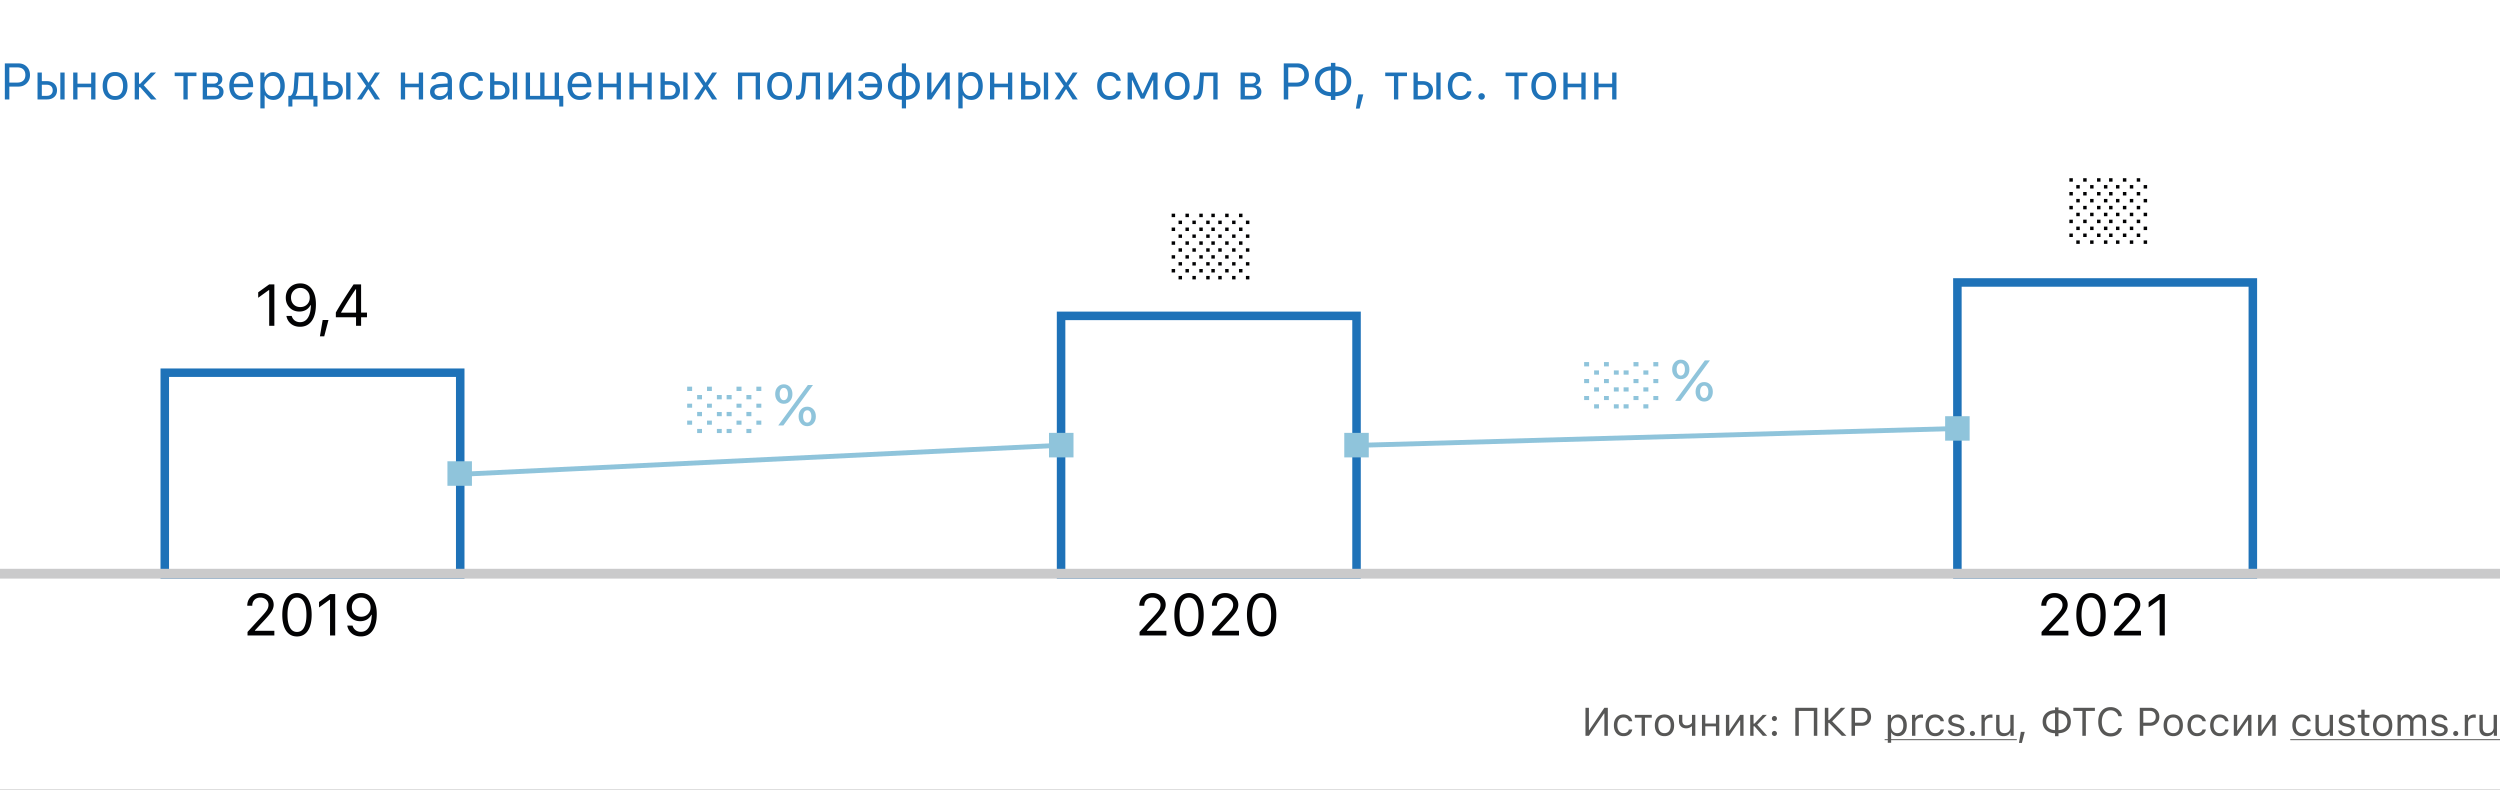 <svg xmlns="http://www.w3.org/2000/svg" fill="none" viewBox="0 0 880 278"><rect x="0" y="0" width="880" height="278" fill="#333333" stroke="none"/><g clip-path="url(#clip0_688_743)"><path fill="#fff" d="M0 0h880v278H0z"/><path fill="#1E72B8" d="M1.705 22.317h4.79c1.201 0 2.177.384 2.927 1.152.756.761 1.134 1.746 1.134 2.953 0 1.183-.384 2.156-1.152 2.918-.761.756-1.737 1.134-2.926 1.134h-3.19V35H1.704V22.317zm1.582 1.407v5.343h2.795c.902 0 1.603-.231 2.1-.694.499-.463.748-1.113.748-1.951 0-.873-.246-1.541-.739-2.004-.486-.463-1.19-.694-2.109-.694H3.287zM21.234 35v-9.475h1.512V35h-1.512zm-4.728-5.168h-1.784v3.902h1.784c.621 0 1.116-.175 1.485-.527.375-.357.563-.832.563-1.424s-.188-1.063-.563-1.415c-.369-.357-.864-.536-1.485-.536zM13.21 35v-9.475h1.512v3.041h1.784c1.084 0 1.948.29 2.593.87.644.58.966 1.363.966 2.347 0 .985-.322 1.767-.966 2.347-.645.58-1.51.87-2.593.87H13.21zM25.76 35v-9.475h1.512v3.92h4.817v-3.92H33.6V35h-1.512v-4.29h-4.816V35H25.76zM38.435 32.882c.486.615 1.177.923 2.074.923.896 0 1.588-.308 2.074-.923.486-.621.73-1.494.73-2.62 0-1.124-.244-1.994-.73-2.61-.486-.62-1.178-.931-2.074-.931-.897 0-1.588.31-2.074.931-.487.616-.73 1.486-.73 2.61 0 1.126.243 1.999.73 2.62zm5.264.975c-.78.873-1.843 1.31-3.19 1.31-1.348 0-2.414-.437-3.2-1.31-.779-.879-1.168-2.077-1.168-3.594 0-1.524.39-2.722 1.169-3.595.779-.873 1.845-1.31 3.199-1.31 1.353 0 2.42.437 3.199 1.31.78.873 1.169 2.071 1.169 3.595 0 1.517-.393 2.715-1.178 3.594zM48.929 29.49h.413l3.753-3.965h1.837L50.59 29.99 55.099 35h-1.96l-3.797-4.315h-.413V35h-1.512v-9.475h1.512v3.964zM69.152 25.525v1.266h-3.076V35h-1.511v-8.209h-3.077v-1.266h7.664zM75.226 26.791H72.87v2.672h2.11c1.189 0 1.784-.451 1.784-1.354 0-.41-.13-.732-.387-.966-.252-.235-.636-.352-1.151-.352zm-.115 3.938h-2.24v3.005h2.53c.58 0 1.02-.126 1.319-.378.304-.257.457-.627.457-1.107 0-.522-.173-.905-.519-1.151-.34-.246-.855-.37-1.547-.37zM71.358 35v-9.475h4.06c.886 0 1.58.22 2.084.66.504.433.756 1.022.756 1.766 0 .469-.15.897-.448 1.283-.293.381-.66.618-1.1.712v.14c.599.083 1.076.326 1.434.73.357.399.536.885.536 1.46 0 .831-.287 1.493-.862 1.986-.574.492-1.368.738-2.382.738h-4.078zM84.973 26.694c-.756 0-1.377.255-1.864.765-.486.51-.758 1.184-.817 2.021h5.22c-.017-.837-.257-1.511-.72-2.021-.463-.51-1.07-.765-1.82-.765zm2.496 5.854h1.512a3.286 3.286 0 0 1-1.398 1.925c-.697.462-1.561.694-2.593.694-1.312 0-2.352-.44-3.12-1.318-.767-.885-1.151-2.077-1.151-3.577 0-1.495.387-2.687 1.16-3.578.773-.89 1.81-1.336 3.111-1.336 1.278 0 2.282.425 3.015 1.275.732.85 1.099 2.012 1.099 3.49v.58h-6.812v.07c.041.937.305 1.681.791 2.232.492.55 1.14.826 1.942.826 1.225 0 2.04-.428 2.444-1.283zM96.258 25.358c1.207 0 2.17.446 2.891 1.336.727.891 1.09 2.08 1.09 3.569 0 1.482-.363 2.672-1.09 3.568-.726.89-1.69 1.336-2.891 1.336-.674 0-1.272-.138-1.793-.413a2.732 2.732 0 0 1-1.17-1.178h-.14v4.588h-1.511V25.525h1.441v1.582h.14a3.348 3.348 0 0 1 1.257-1.283c.54-.31 1.131-.466 1.776-.466zm-.36 8.447c.867 0 1.546-.314 2.038-.94.493-.628.739-1.495.739-2.602 0-1.108-.246-1.975-.739-2.602-.486-.627-1.163-.94-2.03-.94-.855 0-1.535.319-2.039.958-.504.633-.756 1.494-.756 2.584 0 1.084.25 1.945.747 2.584.504.638 1.184.958 2.04.958zM108.729 33.734v-6.943h-3.594l-.299 4.052c-.1 1.277-.36 2.194-.782 2.75v.141h4.675zm-5.809 3.77h-1.424v-3.77h.791c.328-.216.586-.586.774-1.107.187-.527.304-1.134.351-1.82l.369-5.282h6.46v8.21h1.512v3.77h-1.424V35h-7.409v2.505zM121.852 35v-9.475h1.511V35h-1.511zm-4.729-5.168h-1.784v3.902h1.784c.621 0 1.116-.175 1.485-.527.375-.357.563-.832.563-1.424s-.188-1.063-.563-1.415c-.369-.357-.864-.536-1.485-.536zM113.827 35v-9.475h1.512v3.041h1.784c1.084 0 1.948.29 2.593.87.644.58.967 1.363.967 2.347 0 .985-.323 1.767-.967 2.347-.645.58-1.509.87-2.593.87h-3.296zM129.744 31.423h-.14L127.354 35h-1.714l3.243-4.737-3.279-4.738h1.802l2.25 3.525h.141l2.224-3.525h1.713l-3.216 4.676 3.26 4.799h-1.793l-2.241-3.577zM141.091 35v-9.475h1.512v3.92h4.816v-3.92h1.512V35h-1.512v-4.29h-4.816V35h-1.512zM154.863 33.84c.78 0 1.424-.226 1.934-.677a2.162 2.162 0 0 0 .773-1.696v-.87l-2.549.167c-.714.047-1.239.196-1.573.448-.334.252-.501.618-.501 1.098 0 .475.179.85.536 1.125.358.27.818.405 1.38.405zm-.281 1.327c-.932 0-1.699-.255-2.303-.765-.597-.515-.896-1.2-.896-2.056 0-.844.299-1.506.896-1.987.598-.48 1.45-.753 2.558-.817l2.733-.167v-.861c0-.586-.181-1.034-.545-1.345-.363-.31-.896-.466-1.599-.466-.569 0-1.04.103-1.415.308-.375.205-.615.495-.721.87h-1.529c.099-.756.489-1.365 1.169-1.828.685-.463 1.535-.695 2.549-.695 1.148 0 2.036.279 2.663.835.627.557.94 1.33.94 2.32V35h-1.441v-1.398h-.141c-.305.504-.709.891-1.213 1.16-.504.27-1.072.405-1.705.405zM170.016 28.426h-1.53a2.155 2.155 0 0 0-.835-1.222c-.422-.322-.958-.483-1.608-.483-.85 0-1.526.316-2.03.949-.498.633-.747 1.485-.747 2.557 0 1.09.252 1.96.755 2.61.504.645 1.178.968 2.022.968.639 0 1.169-.144 1.591-.431.428-.287.712-.697.852-1.23h1.53a3.396 3.396 0 0 1-1.257 2.188c-.697.557-1.6.835-2.707.835-1.33 0-2.388-.445-3.173-1.336-.785-.896-1.178-2.098-1.178-3.604 0-1.476.393-2.657 1.178-3.541.785-.885 1.84-1.328 3.164-1.328 1.107 0 2.01.29 2.707.87a3.474 3.474 0 0 1 1.266 2.198zM180.527 35v-9.475h1.512V35h-1.512zm-4.728-5.168h-1.784v3.902h1.784c.621 0 1.116-.175 1.485-.527.375-.357.563-.832.563-1.424s-.188-1.063-.563-1.415c-.369-.357-.864-.536-1.485-.536zM172.503 35v-9.475h1.512v3.041h1.784c1.084 0 1.948.29 2.593.87.644.58.966 1.363.966 2.347 0 .985-.322 1.767-.966 2.347-.645.58-1.509.87-2.593.87h-3.296zM198.272 37.505h-1.423V35h-11.795v-9.475h1.511v8.21h3.586v-8.21h1.512v8.21h3.586v-8.21h1.512v8.21h1.511v3.77zM204.047 26.694c-.756 0-1.377.255-1.863.765-.487.51-.759 1.184-.818 2.021h5.221c-.018-.837-.258-1.511-.721-2.021-.463-.51-1.069-.765-1.819-.765zm2.496 5.854h1.512a3.29 3.29 0 0 1-1.398 1.925c-.697.462-1.561.694-2.593.694-1.312 0-2.352-.44-3.12-1.318-.767-.885-1.151-2.077-1.151-3.577 0-1.495.387-2.687 1.16-3.578.774-.89 1.811-1.336 3.111-1.336 1.278 0 2.283.425 3.015 1.275.733.85 1.099 2.012 1.099 3.49v.58h-6.812v.07c.041.937.305 1.681.791 2.232.492.55 1.14.826 1.943.826 1.224 0 2.039-.428 2.443-1.283zM210.718 35v-9.475h1.511v3.92h4.817v-3.92h1.512V35h-1.512v-4.29h-4.817V35h-1.511zM221.563 35v-9.475h1.512v3.92h4.817v-3.92h1.511V35h-1.511v-4.29h-4.817V35h-1.512zM240.521 35v-9.475h1.512V35h-1.512zm-4.728-5.168h-1.784v3.902h1.784c.621 0 1.116-.175 1.485-.527.375-.357.563-.832.563-1.424s-.188-1.063-.563-1.415c-.369-.357-.864-.536-1.485-.536zM232.497 35v-9.475h1.512v3.041h1.784c1.084 0 1.948.29 2.593.87.644.58.967 1.363.967 2.347 0 .985-.323 1.767-.967 2.347-.645.58-1.509.87-2.593.87h-3.296zM248.414 31.423h-.141L246.023 35h-1.713l3.243-4.737-3.279-4.738h1.802l2.25 3.525h.141l2.223-3.525h1.714l-3.216 4.676 3.26 4.799h-1.793l-2.241-3.577zM266.001 35v-8.209h-4.729V35h-1.511v-9.475h7.752V35h-1.512zM272.347 32.882c.486.615 1.177.923 2.074.923.896 0 1.588-.308 2.074-.923.486-.621.73-1.494.73-2.62 0-1.124-.244-1.994-.73-2.61-.486-.62-1.178-.931-2.074-.931-.897 0-1.588.31-2.074.931-.487.616-.73 1.486-.73 2.61 0 1.126.243 1.999.73 2.62zm5.264.975c-.779.873-1.842 1.31-3.19 1.31-1.348 0-2.414-.437-3.199-1.31-.78-.879-1.169-2.077-1.169-3.594 0-1.524.389-2.722 1.169-3.595.779-.873 1.845-1.31 3.199-1.31 1.353 0 2.42.437 3.199 1.31.779.873 1.169 2.071 1.169 3.595 0 1.517-.393 2.715-1.178 3.594zM283.518 30.843c-.041.545-.1 1.025-.176 1.441a6.486 6.486 0 0 1-.325 1.17 2.86 2.86 0 0 1-.51.896 2.05 2.05 0 0 1-.747.536 2.578 2.578 0 0 1-1.029.193c-.216 0-.401-.032-.553-.097v-1.388c.14.047.299.07.474.07.446 0 .777-.24.994-.72.222-.487.366-1.199.43-2.136l.369-5.283h6.197V35h-1.512v-8.209h-3.314l-.298 4.052zM293.159 35h-1.512v-9.475h1.512v7.067h.141l4.807-7.067h1.512V35h-1.512v-7.066h-.14L293.159 35zM306.088 35.158c-1.113 0-2.022-.278-2.725-.835a3.377 3.377 0 0 1-1.265-2.188h1.529c.141.533.425.943.852 1.23.428.287.967.43 1.618.43.791 0 1.441-.277 1.951-.834.51-.557.797-1.298.861-2.224h-4.412v-1.265h4.386c-.088-.838-.387-1.506-.897-2.004-.509-.498-1.139-.747-1.889-.747-.662 0-1.207.16-1.635.483a2.155 2.155 0 0 0-.835 1.222h-1.529a3.468 3.468 0 0 1 1.265-2.197c.709-.58 1.62-.87 2.734-.87 1.33 0 2.393.442 3.19 1.326.797.885 1.195 2.066 1.195 3.543 0 1.505-.401 2.704-1.204 3.594-.797.89-1.86 1.336-3.19 1.336zM317.443 33.805V26.72c-1.031.023-1.848.351-2.452.984-.597.627-.896 1.48-.896 2.558 0 1.072.299 1.924.896 2.557.604.627 1.421.955 2.452.985zm4.817-3.542c0-1.073-.302-1.922-.906-2.55-.597-.632-1.409-.963-2.434-.992v7.084c1.025-.024 1.837-.349 2.434-.976.604-.633.906-1.488.906-2.566zm-4.817 4.851c-1.476-.029-2.66-.48-3.55-1.353-.891-.88-1.336-2.045-1.336-3.498 0-1.46.445-2.625 1.336-3.498.89-.88 2.074-1.33 3.55-1.354v-3.094h1.477v3.094c1.471.03 2.651.483 3.542 1.362.891.873 1.336 2.037 1.336 3.49 0 1.459-.445 2.628-1.336 3.506-.891.874-2.071 1.322-3.542 1.345v3.05h-1.477v-3.05zM327.858 35h-1.511v-9.475h1.511v7.067h.141l4.808-7.067h1.511V35h-1.511v-7.066h-.141L327.858 35zM341.947 25.358c1.207 0 2.171.446 2.892 1.336.726.891 1.09 2.08 1.09 3.569 0 1.482-.364 2.672-1.09 3.568-.727.89-1.691 1.336-2.892 1.336-.674 0-1.271-.138-1.793-.413a2.736 2.736 0 0 1-1.169-1.178h-.14v4.588h-1.512V25.525h1.441v1.582h.141a3.352 3.352 0 0 1 1.257-1.283 3.494 3.494 0 0 1 1.775-.466zm-.36 8.447c.867 0 1.547-.314 2.039-.94.492-.628.738-1.495.738-2.602 0-1.108-.246-1.975-.738-2.602-.486-.627-1.163-.94-2.03-.94-.856 0-1.535.319-2.039.958-.504.633-.756 1.494-.756 2.584 0 1.084.249 1.945.747 2.584.504.638 1.183.958 2.039.958zM348.478 35v-9.475h1.511v3.92h4.817v-3.92h1.511V35h-1.511v-4.29h-4.817V35h-1.511zM367.436 35v-9.475h1.511V35h-1.511zm-4.729-5.168h-1.784v3.902h1.784c.621 0 1.116-.175 1.485-.527.375-.357.563-.832.563-1.424s-.188-1.063-.563-1.415c-.369-.357-.864-.536-1.485-.536zM359.411 35v-9.475h1.512v3.041h1.784c1.084 0 1.948.29 2.593.87.644.58.967 1.363.967 2.347 0 .985-.323 1.767-.967 2.347-.645.58-1.509.87-2.593.87h-3.296zM375.328 31.423h-.14L372.938 35h-1.714l3.243-4.737-3.279-4.738h1.802l2.25 3.525h.141l2.223-3.525h1.714l-3.216 4.676 3.26 4.799h-1.793l-2.241-3.577zM394.523 28.426h-1.529a2.155 2.155 0 0 0-.835-1.222c-.422-.322-.958-.483-1.608-.483-.85 0-1.527.316-2.03.949-.499.633-.748 1.485-.748 2.557 0 1.09.252 1.96.756 2.61.504.645 1.178.968 2.022.968.638 0 1.169-.144 1.591-.431.427-.287.712-.697.852-1.23h1.529a3.39 3.39 0 0 1-1.256 2.188c-.698.557-1.6.835-2.707.835-1.331 0-2.388-.445-3.173-1.336-.785-.896-1.178-2.098-1.178-3.604 0-1.476.393-2.657 1.178-3.541.785-.885 1.84-1.328 3.164-1.328 1.107 0 2.01.29 2.707.87a3.468 3.468 0 0 1 1.265 2.198zM398.435 35h-1.512v-9.475h1.837l3.392 7.348h.141l3.401-7.348h1.767V35h-1.521v-6.741h-.167l-2.997 6.477h-1.177l-2.997-6.477h-.167V35zM412.304 32.882c.486.615 1.177.923 2.074.923.896 0 1.588-.308 2.074-.923.486-.621.73-1.494.73-2.62 0-1.124-.244-1.994-.73-2.61-.486-.62-1.178-.931-2.074-.931-.897 0-1.588.31-2.074.931-.487.616-.73 1.486-.73 2.61 0 1.126.243 1.999.73 2.62zm5.264.975c-.779.873-1.842 1.31-3.19 1.31-1.348 0-2.414-.437-3.199-1.31-.78-.879-1.169-2.077-1.169-3.594 0-1.524.389-2.722 1.169-3.595.779-.873 1.845-1.31 3.199-1.31 1.353 0 2.42.437 3.199 1.31.779.873 1.169 2.071 1.169 3.595 0 1.517-.392 2.715-1.178 3.594zM423.475 30.843c-.041.545-.1 1.025-.176 1.441a6.486 6.486 0 0 1-.325 1.17 2.86 2.86 0 0 1-.51.896 2.05 2.05 0 0 1-.747.536 2.578 2.578 0 0 1-1.029.193c-.216 0-.401-.032-.553-.097v-1.388c.14.047.299.07.474.07.446 0 .777-.24.994-.72.222-.487.366-1.199.43-2.136l.369-5.283h6.197V35h-1.512v-8.209h-3.314l-.298 4.052zM440.552 26.791h-2.356v2.672h2.11c1.189 0 1.784-.451 1.784-1.354 0-.41-.129-.732-.387-.966-.252-.235-.636-.352-1.151-.352zm-.114 3.938h-2.242v3.005h2.532c.58 0 1.019-.126 1.318-.378.305-.257.457-.627.457-1.107 0-.522-.173-.905-.519-1.151-.339-.246-.855-.37-1.546-.37zM436.685 35v-9.475h4.06c.885 0 1.579.22 2.083.66.504.433.756 1.022.756 1.766 0 .469-.149.897-.448 1.283-.293.381-.659.618-1.099.712v.14c.598.083 1.075.326 1.433.73.357.399.536.885.536 1.46 0 .831-.287 1.493-.861 1.986-.575.492-1.369.738-2.382.738h-4.078zM451.881 22.317h4.79c1.201 0 2.177.384 2.927 1.152.756.761 1.133 1.746 1.133 2.953 0 1.183-.383 2.156-1.151 2.918-.762.756-1.737 1.134-2.927 1.134h-3.19V35h-1.582V22.317zm1.582 1.407v5.343h2.795c.902 0 1.602-.231 2.1-.694.498-.463.747-1.113.747-1.951 0-.873-.246-1.541-.738-2.004-.486-.463-1.189-.694-2.109-.694h-2.795zM468.483 32.434v-7.638c-1.224.047-2.2.41-2.926 1.09-.721.674-1.081 1.582-1.081 2.724 0 1.143.357 2.057 1.072 2.742.721.68 1.699 1.04 2.935 1.082zm4.483-1.081c.721-.68 1.081-1.591 1.081-2.734 0-1.142-.36-2.054-1.081-2.733-.715-.686-1.688-1.05-2.918-1.09v7.638c1.224-.047 2.197-.408 2.918-1.081zm-4.483 2.496c-1.699-.041-3.058-.528-4.078-1.46-1.019-.937-1.529-2.197-1.529-3.779 0-1.582.51-2.836 1.529-3.761 1.026-.932 2.385-1.421 4.078-1.468v-1.24h1.565v1.24c1.699.04 3.056.53 4.069 1.468 1.02.931 1.529 2.188 1.529 3.77 0 1.582-.512 2.839-1.538 3.77-1.019.926-2.373 1.413-4.06 1.46v1.327h-1.565v-1.327zM478.582 38.226h-1.318l.843-5.001h1.776l-1.301 5zM495.264 25.525v1.266h-3.076V35h-1.512v-8.209H487.6v-1.266h7.664zM505.582 35v-9.475h1.512V35h-1.512zm-4.728-5.168h-1.785v3.902h1.785c.621 0 1.116-.175 1.485-.527.375-.357.562-.832.562-1.424s-.187-1.063-.562-1.415c-.369-.357-.864-.536-1.485-.536zM497.558 35v-9.475h1.511v3.041h1.785c1.084 0 1.948.29 2.592.87.645.58.967 1.363.967 2.347 0 .985-.322 1.767-.967 2.347-.644.58-1.508.87-2.592.87h-3.296zM517.957 28.426h-1.529a2.155 2.155 0 0 0-.835-1.222c-.422-.322-.958-.483-1.609-.483-.849 0-1.526.316-2.03.949-.498.633-.747 1.485-.747 2.557 0 1.09.252 1.96.756 2.61.504.645 1.178.968 2.021.968.639 0 1.169-.144 1.591-.431.428-.287.712-.697.853-1.23h1.529a3.396 3.396 0 0 1-1.257 2.188c-.697.557-1.599.835-2.707.835-1.33 0-2.388-.445-3.173-1.336-.785-.896-1.177-2.098-1.177-3.604 0-1.476.392-2.657 1.177-3.541.785-.885 1.84-1.328 3.164-1.328 1.108 0 2.01.29 2.707.87a3.47 3.47 0 0 1 1.266 2.198zM521.525 35.088c-.31 0-.58-.111-.808-.334a1.119 1.119 0 0 1-.334-.809 1.1 1.1 0 0 1 .334-.808 1.12 1.12 0 0 1 .808-.334c.317 0 .586.111.809.334a1.1 1.1 0 0 1 .334.808c0 .31-.111.58-.334.809a1.102 1.102 0 0 1-.809.334zM537.645 25.525v1.266h-3.077V35h-1.511v-8.209h-3.077v-1.266h7.665zM541.327 32.882c.486.615 1.178.923 2.074.923.897 0 1.588-.308 2.075-.923.486-.621.729-1.494.729-2.62 0-1.124-.243-1.994-.729-2.61-.487-.62-1.178-.931-2.075-.931-.896 0-1.588.31-2.074.931-.486.616-.729 1.486-.729 2.61 0 1.126.243 1.999.729 2.62zm5.265.975c-.78.873-1.843 1.31-3.191 1.31-1.347 0-2.414-.437-3.199-1.31-.779-.879-1.169-2.077-1.169-3.594 0-1.524.39-2.722 1.169-3.595.779-.873 1.846-1.31 3.199-1.31 1.354 0 2.42.437 3.2 1.31.779.873 1.169 2.071 1.169 3.595 0 1.517-.393 2.715-1.178 3.594zM550.31 35v-9.475h1.511v3.92h4.817v-3.92h1.511V35h-1.511v-4.29h-4.817V35h-1.511zM561.155 35v-9.475h1.512v3.92h4.816v-3.92h1.512V35h-1.512v-4.29h-4.816V35h-1.512z"/><path fill="#020203" d="M87.037 213.206c0-1.294.438-2.359 1.314-3.195.883-.836 2.002-1.254 3.356-1.254 1.308 0 2.403.395 3.286 1.183.89.782 1.335 1.753 1.335 2.912 0 .761-.216 1.51-.648 2.244-.43.735-1.243 1.742-2.436 3.023l-3.508 3.771v.162h6.834v1.637h-9.442v-1.253l5.044-5.51c.937-1.018 1.56-1.793 1.87-2.325.31-.533.466-1.092.466-1.678 0-.728-.277-1.338-.83-1.83-.545-.499-1.22-.748-2.021-.748-.856 0-1.547.262-2.073.788-.525.526-.788 1.217-.788 2.073v.01h-1.76v-.01zM104.547 224.033c-1.645 0-2.919-.667-3.822-2.002-.903-1.334-1.354-3.214-1.354-5.641 0-2.406.454-4.28 1.364-5.621.91-1.341 2.181-2.012 3.812-2.012 1.624 0 2.888.674 3.791 2.022.91 1.348 1.365 3.229 1.365 5.642 0 2.419-.452 4.293-1.355 5.621-.896 1.327-2.164 1.991-3.801 1.991zm-2.487-3.154c.579 1.045 1.408 1.567 2.487 1.567 1.078 0 1.9-.519 2.466-1.557.573-1.045.86-2.544.86-4.499 0-1.934-.29-3.424-.87-4.468-.573-1.045-1.391-1.567-2.456-1.567s-1.891.525-2.477 1.577c-.58 1.045-.87 2.531-.87 4.458 0 1.948.287 3.444.86 4.489zM116.173 223.689v-12.566h-.162l-3.71 2.689v-1.921l3.882-2.79h1.81v14.588h-1.82zM127.01 224.023c-1.24 0-2.291-.34-3.154-1.021-.856-.687-1.398-1.618-1.627-2.79h1.87c.195.68.553 1.216 1.071 1.607.526.391 1.146.587 1.861.587 1.186 0 2.106-.513 2.76-1.537.66-1.025 1.014-2.507 1.061-4.448h-.162a3.94 3.94 0 0 1-1.556 1.658c-.681.39-1.456.586-2.326.586-1.388 0-2.534-.458-3.437-1.375-.903-.923-1.355-2.093-1.355-3.508 0-1.469.479-2.672 1.436-3.609.957-.944 2.184-1.416 3.68-1.416 1.092 0 2.049.283 2.871.85.822.566 1.459 1.388 1.911 2.466.471 1.106.707 2.46.707 4.064 0 2.508-.488 4.449-1.466 5.824-.977 1.375-2.358 2.062-4.145 2.062zm-2.244-7.865c.613.62 1.402.93 2.366.93.964 0 1.756-.31 2.376-.93.626-.62.94-1.412.94-2.376 0-.977-.317-1.793-.951-2.447-.626-.653-1.408-.98-2.345-.98-.937 0-1.722.323-2.356.97-.626.641-.94 1.439-.94 2.396 0 .998.304 1.81.91 2.437zM401.037 213.206c0-1.294.438-2.359 1.314-3.195.883-.836 2.002-1.254 3.356-1.254 1.308 0 2.403.395 3.286 1.183.89.782 1.334 1.753 1.334 2.912 0 .761-.215 1.51-.647 2.244-.431.735-1.243 1.742-2.436 3.023l-3.508 3.771v.162h6.834v1.637h-9.442v-1.253l5.044-5.51c.937-1.018 1.561-1.793 1.871-2.325.31-.533.465-1.092.465-1.678 0-.728-.277-1.338-.829-1.83-.546-.499-1.22-.748-2.022-.748-.856 0-1.547.262-2.073.788-.525.526-.788 1.217-.788 2.073v.01h-1.759v-.01zM418.547 224.033c-1.645 0-2.919-.667-3.822-2.002-.903-1.334-1.355-3.214-1.355-5.641 0-2.406.455-4.28 1.365-5.621.91-1.341 2.181-2.012 3.812-2.012 1.624 0 2.888.674 3.791 2.022.91 1.348 1.365 3.229 1.365 5.642 0 2.419-.452 4.293-1.355 5.621-.896 1.327-2.164 1.991-3.801 1.991zm-2.487-3.154c.579 1.045 1.408 1.567 2.487 1.567 1.078 0 1.9-.519 2.466-1.557.573-1.045.86-2.544.86-4.499 0-1.934-.29-3.424-.87-4.468-.573-1.045-1.391-1.567-2.456-1.567s-1.891.525-2.477 1.577c-.58 1.045-.87 2.531-.87 4.458 0 1.948.287 3.444.86 4.489zM426.594 213.206c0-1.294.438-2.359 1.314-3.195.883-.836 2.002-1.254 3.357-1.254 1.307 0 2.402.395 3.285 1.183.89.782 1.335 1.753 1.335 2.912 0 .761-.216 1.51-.647 2.244-.432.735-1.244 1.742-2.437 3.023l-3.508 3.771v.162h6.834v1.637h-9.442v-1.253l5.045-5.51c.937-1.018 1.56-1.793 1.87-2.325.31-.533.465-1.092.465-1.678 0-.728-.276-1.338-.829-1.83-.546-.499-1.22-.748-2.022-.748-.856 0-1.547.262-2.072.788-.526.526-.789 1.217-.789 2.073v.01h-1.759v-.01zM444.104 224.033c-1.644 0-2.918-.667-3.821-2.002-.904-1.334-1.355-3.214-1.355-5.641 0-2.406.455-4.28 1.365-5.621.91-1.341 2.18-2.012 3.811-2.012 1.624 0 2.888.674 3.791 2.022.91 1.348 1.365 3.229 1.365 5.642 0 2.419-.452 4.293-1.355 5.621-.896 1.327-2.163 1.991-3.801 1.991zm-2.487-3.154c.58 1.045 1.409 1.567 2.487 1.567s1.901-.519 2.467-1.557c.573-1.045.859-2.544.859-4.499 0-1.934-.29-3.424-.869-4.468-.573-1.045-1.392-1.567-2.457-1.567s-1.89.525-2.477 1.577c-.579 1.045-.869 2.531-.869 4.458 0 1.948.286 3.444.859 4.489zM728.417 62.72h1.22v1.22h-1.22v-1.22zm4.863 0h1.22v1.22h-1.22v-1.22zm4.873 0h1.221v1.22h-1.221v-1.22zm-7.305 2.431h1.221v1.22h-1.221v-1.22zm4.873 0h1.211v1.22h-1.211v-1.22zm4.863 0h1.221v1.22h-1.221v-1.22zm-2.431 2.432h1.221v1.22h-1.221v-1.22zm-4.873 0h1.22v1.22h-1.22v-1.22zm-4.863 0h1.22v1.22h-1.22v-1.22zm12.167 2.441h1.221v1.211h-1.221v-1.211zm-4.863 0h1.211v1.211h-1.211v-1.211zm-4.873 0h1.221v1.211h-1.221v-1.211zm-2.431 2.432h1.22v1.22h-1.22v-1.22zm4.863 0h1.22v1.22h-1.22v-1.22zm4.873 0h1.221v1.22h-1.221v-1.22zm2.431 2.431h1.221v1.221h-1.221v-1.22zm-4.863 0h1.211v1.221h-1.211v-1.22zm-4.873 0h1.221v1.221h-1.221v-1.22zm-2.431 2.432h1.22v1.22h-1.22v-1.22zm4.863 0h1.22v1.22h-1.22v-1.22zm4.873 0h1.221v1.22h-1.221v-1.22zm-7.305 2.441h1.221v1.211h-1.221v-1.21zm4.873 0h1.211v1.211h-1.211v-1.21zm4.863 0h1.221v1.211h-1.221v-1.21zm-2.431 2.432h1.221v1.22h-1.221v-1.22zm-4.873 0h1.22v1.22h-1.22v-1.22zm-4.863 0h1.22v1.22h-1.22v-1.22zm2.431 2.432h1.221v1.22h-1.221v-1.22zm4.873 0h1.211v1.22h-1.211v-1.22zm4.863 0h1.221v1.22h-1.221v-1.22zM742.396 62.72h1.221v1.22h-1.221v-1.22zm4.863 0h1.221v1.22h-1.221v-1.22zm4.874 0h1.22v1.22h-1.22v-1.22zm-7.305 2.431h1.221v1.22h-1.221v-1.22zm4.873 0h1.211v1.22h-1.211v-1.22zm4.863 0h1.221v1.22h-1.221v-1.22zm-2.431 2.432h1.22v1.22h-1.22v-1.22zm-4.874 0h1.221v1.22h-1.221v-1.22zm-4.863 0h1.221v1.22h-1.221v-1.22zm12.168 2.441h1.221v1.211h-1.221v-1.211zm-4.863 0h1.211v1.211h-1.211v-1.211zm-4.873 0h1.221v1.211h-1.221v-1.211zm-2.432 2.432h1.221v1.22h-1.221v-1.22zm4.863 0h1.221v1.22h-1.221v-1.22zm4.874 0h1.22v1.22h-1.22v-1.22zm2.431 2.431h1.221v1.221h-1.221v-1.22zm-4.863 0h1.211v1.221h-1.211v-1.22zm-4.873 0h1.221v1.221h-1.221v-1.22zm-2.432 2.432h1.221v1.22h-1.221v-1.22zm4.863 0h1.221v1.22h-1.221v-1.22zm4.874 0h1.22v1.22h-1.22v-1.22zm-7.305 2.441h1.221v1.211h-1.221v-1.21zm4.873 0h1.211v1.211h-1.211v-1.21zm4.863 0h1.221v1.211h-1.221v-1.21zm-2.431 2.432h1.22v1.22h-1.22v-1.22zm-4.874 0h1.221v1.22h-1.221v-1.22zm-4.863 0h1.221v1.22h-1.221v-1.22zm2.432 2.432h1.221v1.22h-1.221v-1.22zm4.873 0h1.211v1.22h-1.211v-1.22zm4.863 0h1.221v1.22h-1.221v-1.22zM412.417 75.22h1.22v1.22h-1.22v-1.22zm4.863 0h1.22v1.22h-1.22v-1.22zm4.873 0h1.221v1.22h-1.221v-1.22zm-7.305 2.431h1.221v1.22h-1.221v-1.22zm4.873 0h1.211v1.22h-1.211v-1.22zm4.863 0h1.221v1.22h-1.221v-1.22zm-2.431 2.432h1.221v1.22h-1.221v-1.22zm-4.873 0h1.22v1.22h-1.22v-1.22zm-4.863 0h1.22v1.22h-1.22v-1.22zm12.167 2.441h1.221v1.211h-1.221v-1.211zm-4.863 0h1.211v1.211h-1.211v-1.211zm-4.873 0h1.221v1.211h-1.221v-1.211zm-2.431 2.432h1.22v1.22h-1.22v-1.22zm4.863 0h1.22v1.22h-1.22v-1.22zm4.873 0h1.221v1.22h-1.221v-1.22zm2.431 2.431h1.221v1.221h-1.221v-1.22zm-4.863 0h1.211v1.221h-1.211v-1.22zm-4.873 0h1.221v1.221h-1.221v-1.22zm-2.431 2.432h1.22v1.22h-1.22v-1.22zm4.863 0h1.22v1.22h-1.22v-1.22zm4.873 0h1.221v1.22h-1.221v-1.22zm-7.305 2.441h1.221v1.211h-1.221v-1.21zm4.873 0h1.211v1.211h-1.211v-1.21zm4.863 0h1.221v1.211h-1.221v-1.21zm-2.431 2.432h1.221v1.22h-1.221v-1.22zm-4.873 0h1.22v1.22h-1.22v-1.22zm-4.863 0h1.22v1.22h-1.22v-1.22zm2.431 2.432h1.221v1.22h-1.221v-1.22zm4.873 0h1.211v1.22h-1.211v-1.22zm4.863 0h1.221v1.22h-1.221v-1.22zM426.396 75.22h1.221v1.22h-1.221v-1.22zm4.863 0h1.221v1.22h-1.221v-1.22zm4.874 0h1.22v1.22h-1.22v-1.22zm-7.305 2.431h1.221v1.22h-1.221v-1.22zm4.873 0h1.211v1.22h-1.211v-1.22zm4.863 0h1.221v1.22h-1.221v-1.22zm-2.431 2.432h1.22v1.22h-1.22v-1.22zm-4.874 0h1.221v1.22h-1.221v-1.22zm-4.863 0h1.221v1.22h-1.221v-1.22zm12.168 2.441h1.221v1.211h-1.221v-1.211zm-4.863 0h1.211v1.211h-1.211v-1.211zm-4.873 0h1.221v1.211h-1.221v-1.211zm-2.432 2.432h1.221v1.22h-1.221v-1.22zm4.863 0h1.221v1.22h-1.221v-1.22zm4.874 0h1.22v1.22h-1.22v-1.22zm2.431 2.431h1.221v1.221h-1.221v-1.22zm-4.863 0h1.211v1.221h-1.211v-1.22zm-4.873 0h1.221v1.221h-1.221v-1.22zm-2.432 2.432h1.221v1.22h-1.221v-1.22zm4.863 0h1.221v1.22h-1.221v-1.22zm4.874 0h1.22v1.22h-1.22v-1.22zm-7.305 2.441h1.221v1.211h-1.221v-1.21zm4.873 0h1.211v1.211h-1.211v-1.21zm4.863 0h1.221v1.211h-1.221v-1.21zm-2.431 2.432h1.22v1.22h-1.22v-1.22zm-4.874 0h1.221v1.22h-1.221v-1.22zm-4.863 0h1.221v1.22h-1.221v-1.22zm2.432 2.432h1.221v1.22h-1.221v-1.22zm4.873 0h1.211v1.22h-1.211v-1.22zm4.863 0h1.221v1.22h-1.221v-1.22zM94.755 114.689v-12.566h-.162l-3.71 2.689v-1.921l3.882-2.79h1.81v14.588h-1.82zM105.592 115.023c-1.24 0-2.291-.34-3.154-1.021-.856-.687-1.399-1.618-1.628-2.79h1.871c.195.68.552 1.216 1.071 1.607.526.391 1.146.587 1.86.587 1.187 0 2.107-.513 2.76-1.537.661-1.025 1.015-2.507 1.062-4.448h-.162a3.936 3.936 0 0 1-1.557 1.658c-.68.39-1.456.586-2.325.586-1.388 0-2.534-.458-3.437-1.375-.903-.923-1.355-2.093-1.355-3.508 0-1.469.479-2.672 1.436-3.609.957-.944 2.183-1.416 3.68-1.416 1.091 0 2.048.283 2.871.85.822.566 1.459 1.388 1.91 2.466.472 1.106.708 2.46.708 4.064 0 2.508-.489 4.449-1.466 5.824s-2.359 2.062-4.145 2.062zm-2.244-7.865c.613.62 1.402.93 2.366.93.963 0 1.755-.31 2.375-.93.627-.62.941-1.412.941-2.376 0-.977-.317-1.793-.951-2.447-.627-.653-1.408-.98-2.345-.98-.937 0-1.722.323-2.356.97-.627.641-.94 1.439-.94 2.396 0 .998.303 1.81.91 2.437zM114.125 118.4h-1.517l.971-5.753h2.042l-1.496 5.753zM125.326 114.689v-3.022h-7.107v-1.658c1.335-2.373 3.417-5.675 6.248-9.908h2.639v9.938h2.072v1.628h-2.072v3.022h-1.78zm-5.247-4.761v.121h5.258v-8.26h-.122c-1.577 2.292-3.289 5.005-5.136 8.139zM718.537 213.206c0-1.294.438-2.359 1.314-3.195.883-.836 2.002-1.254 3.356-1.254 1.308 0 2.403.395 3.286 1.183.89.782 1.334 1.753 1.334 2.912 0 .761-.215 1.51-.647 2.244-.431.735-1.243 1.742-2.436 3.023l-3.508 3.771v.162h6.834v1.637h-9.442v-1.253l5.044-5.51c.937-1.018 1.561-1.793 1.871-2.325.31-.533.465-1.092.465-1.678 0-.728-.277-1.338-.829-1.83-.546-.499-1.22-.748-2.022-.748-.856 0-1.547.262-2.073.788-.525.526-.788 1.217-.788 2.073v.01h-1.759v-.01zM736.047 224.033c-1.645 0-2.919-.667-3.822-2.002-.903-1.334-1.355-3.214-1.355-5.641 0-2.406.455-4.28 1.365-5.621.91-1.341 2.181-2.012 3.812-2.012 1.624 0 2.888.674 3.791 2.022.91 1.348 1.365 3.229 1.365 5.642 0 2.419-.452 4.293-1.355 5.621-.896 1.327-2.164 1.991-3.801 1.991zm-2.487-3.154c.579 1.045 1.408 1.567 2.487 1.567 1.078 0 1.9-.519 2.466-1.557.573-1.045.86-2.544.86-4.499 0-1.934-.29-3.424-.87-4.468-.573-1.045-1.391-1.567-2.456-1.567s-1.891.525-2.477 1.577c-.58 1.045-.87 2.531-.87 4.458 0 1.948.287 3.444.86 4.489zM744.094 213.206c0-1.294.438-2.359 1.314-3.195.883-.836 2.002-1.254 3.357-1.254 1.307 0 2.402.395 3.285 1.183.89.782 1.335 1.753 1.335 2.912 0 .761-.216 1.51-.647 2.244-.432.735-1.244 1.742-2.437 3.023l-3.508 3.771v.162h6.834v1.637h-9.442v-1.253l5.045-5.51c.937-1.018 1.56-1.793 1.87-2.325.31-.533.465-1.092.465-1.678 0-.728-.276-1.338-.829-1.83-.546-.499-1.22-.748-2.022-.748-.856 0-1.547.262-2.072.788-.526.526-.789 1.217-.789 2.073v.01h-1.759v-.01zM760.189 223.689v-12.566h-.162l-3.71 2.689v-1.921l3.882-2.79h1.809v14.588h-1.819z"/><path fill="#8FC4DB" fill-rule="evenodd" d="M373.532 157.588l-211.515 10.237-.083-1.723 211.515-10.238.083 1.724zM689.25 151.678l-211.481 5.952-.049-1.724 211.481-5.953.049 1.725z" clip-rule="evenodd"/><path fill="#1E72B8" fill-rule="evenodd" d="M59.5 200.689h101v-68h-101v68zm-3 3v-74h107v74h-107zM375 200.689h101v-88H375v88zm-3 3v-94h107v94H372zM791.5 100.922h-101v99.767h101v-99.767zm3-3V203.69h-107V97.923h107z" clip-rule="evenodd"/><path fill="#CACACB" fill-rule="evenodd" d="M-4.725 201.946c0-.953.772-1.725 1.725-1.725H879.74a1.725 1.725 0 1 1 0 3.45H-3a1.725 1.725 0 0 1-1.725-1.725z" clip-rule="evenodd"/><path fill="#8FC4DB" d="M166.122 162.376h-8.627v8.627h8.627v-8.627zM481.809 152.376h-8.627v8.627h8.627v-8.627zM693.313 146.492h-8.626v8.627h8.626v-8.627zM377.872 152.376h-8.627v8.627h8.627v-8.627zM284.15 148.751c.434 0 .786-.201 1.056-.602.264-.395.395-.919.395-1.57 0-.665-.131-1.192-.395-1.58-.257-.389-.609-.583-1.056-.583-.441 0-.797.198-1.067.593-.263.388-.395.911-.395 1.57 0 .658.135 1.184.405 1.579.263.395.616.593 1.057.593zm0 1.264c-.889 0-1.616-.323-2.183-.968-.572-.638-.859-1.461-.859-2.468 0-1.001.287-1.824.859-2.469.567-.638 1.294-.958 2.183-.958.888 0 1.616.32 2.182.958.566.639.849 1.461.849 2.469 0 1.007-.283 1.83-.849 2.468-.566.645-1.294.968-2.182.968zm-8.245-7.88c-.889 0-1.616-.322-2.182-.967-.573-.639-.859-1.462-.859-2.469 0-1.001.286-1.823.859-2.469.566-.638 1.293-.957 2.182-.957.888 0 1.616.319 2.182.957.566.639.849 1.462.849 2.469s-.283 1.83-.849 2.469c-.566.645-1.294.967-2.182.967zm-1.975 7.633l10.437-14.248h1.797l-10.417 14.248h-1.817zm1.975-8.897c.434 0 .786-.2 1.056-.602.264-.395.395-.918.395-1.57 0-.665-.131-1.191-.395-1.58-.256-.388-.609-.582-1.056-.582-.441 0-.797.197-1.067.592-.263.388-.395.912-.395 1.57s.135 1.185.405 1.58c.264.395.616.592 1.057.592z"/><g fill="#8FC4DB" clip-path="url(#clip1_688_743)"><path d="M231.417 139.046h1.764v1.511h-1.764v-1.511zm6.954 0h1.764v1.511h-1.764v-1.511zm7.022 0h1.713v1.511h-1.713v-1.511zm-10.499 3.037h1.764v1.449h-1.764v-1.449zm6.988 0h1.747v1.449h-1.747v-1.449zm6.988 0h1.713v1.449h-1.713v-1.449zm-3.477 2.929h1.713v1.48h-1.713v-1.48zm-7.022 0h1.764v1.48h-1.764v-1.48zm-6.954 0h1.764v1.48h-1.764v-1.48zm17.453 3.037h1.713v1.449h-1.713v-1.449zm-6.988 0h1.747v1.449h-1.747v-1.449zm-6.988 0h1.764v1.449h-1.764v-1.449zm-3.477 2.928h1.764v1.496h-1.764v-1.496zm6.954 0h1.764v1.496h-1.764v-1.496zm7.022 0h1.713v1.496h-1.713v-1.496zm3.477 3.037h1.713v1.449h-1.713v-1.449zm-6.988 0h1.747v1.449h-1.747v-1.449zm-6.988 0h1.764v1.449h-1.764v-1.449zm-3.477 2.929h1.764v1.526h-1.764v-1.526zm6.954 0h1.764v1.526h-1.764v-1.526zm7.022 0h1.713v1.526h-1.713v-1.526zm-10.499 3.037h1.764v1.418h-1.764v-1.418zm6.988 0h1.747v1.418h-1.747v-1.418zm6.988 0h1.713v1.418h-1.713v-1.418zm-3.477 2.928h1.713v1.526h-1.713v-1.526zm-7.022 0h1.764v1.526h-1.764v-1.526zm-6.954 0h1.764v1.526h-1.764v-1.526zm3.477 2.975h1.764v1.48h-1.764v-1.48zm6.988 0h1.747v1.48h-1.747v-1.48zm6.988 0h1.713v1.48h-1.713v-1.48zm-13.976-29.765h1.764v1.51h-1.764v-1.51zm6.988 0h1.747v1.51h-1.747v-1.51zm6.988 0h1.713v1.51h-1.713v-1.51zm-17.453-3.006h1.764v1.48h-1.764v-1.48zm6.954 0h1.764v1.48h-1.764v-1.48zm7.022 0h1.713v1.48h-1.713v-1.48zm6.954 5.934h1.713v1.511h-1.713v-1.511zm0 5.966h1.713v1.48h-1.713v-1.48zm0 5.965h1.713v1.496h-1.713v-1.496zm0 5.966h1.713v1.526h-1.713v-1.526zm0 5.965h1.713v1.526h-1.713v-1.526zm0-29.796h1.713v1.48h-1.713v-1.48zM255.774 139.046h1.764v1.511h-1.764v-1.511zm6.954 0h1.764v1.511h-1.764v-1.511zm7.022 0h1.713v1.511h-1.713v-1.511zm-10.499 3.037h1.764v1.449h-1.764v-1.449zm6.988 0h1.747v1.449h-1.747v-1.449zm6.988 0h1.713v1.449h-1.713v-1.449zm-3.477 2.929h1.713v1.48h-1.713v-1.48zm-7.022 0h1.764v1.48h-1.764v-1.48zm-6.954 0h1.764v1.48h-1.764v-1.48zm17.453 3.037h1.713v1.449h-1.713v-1.449zm-6.988 0h1.747v1.449h-1.747v-1.449zm-6.988 0h1.764v1.449h-1.764v-1.449zm-3.477 2.928h1.764v1.496h-1.764v-1.496zm6.954 0h1.764v1.496h-1.764v-1.496zm7.022 0h1.713v1.496h-1.713v-1.496zm3.477 3.037h1.713v1.449h-1.713v-1.449zm-6.988 0h1.747v1.449h-1.747v-1.449zm-6.988 0h1.764v1.449h-1.764v-1.449zm-3.477 2.929h1.764v1.526h-1.764v-1.526zm6.954 0h1.764v1.526h-1.764v-1.526zm7.022 0h1.713v1.526h-1.713v-1.526zm-10.499 3.037h1.764v1.418h-1.764v-1.418zm6.988 0h1.747v1.418h-1.747v-1.418zm6.988 0h1.713v1.418h-1.713v-1.418zm-3.477 2.928h1.713v1.526h-1.713v-1.526zm-7.022 0h1.764v1.526h-1.764v-1.526zm-6.954 0h1.764v1.526h-1.764v-1.526zm3.477 2.975h1.764v1.48h-1.764v-1.48zm6.988 0h1.747v1.48h-1.747v-1.48zm6.988 0h1.713v1.48h-1.713v-1.48zm-13.976-29.765h1.764v1.51h-1.764v-1.51zm6.988 0h1.747v1.51h-1.747v-1.51zm6.988 0h1.713v1.51h-1.713v-1.51zm-17.453-3.006h1.764v1.48h-1.764v-1.48zm6.954 0h1.764v1.48h-1.764v-1.48zm7.022 0h1.713v1.48h-1.713v-1.48zm6.954 5.934h1.714v1.511h-1.714v-1.511zm0 5.966h1.714v1.48h-1.714v-1.48zm0 5.965h1.714v1.496h-1.714v-1.496zm0 5.966h1.714v1.526h-1.714v-1.526zm0 5.965h1.714v1.526h-1.714v-1.526zm0-29.796h1.714v1.48h-1.714v-1.48zM280.131 139.046h1.764v1.511h-1.764v-1.511zm6.954 0h1.764v1.511h-1.764v-1.511zm7.022 0h1.713v1.511h-1.713v-1.511zm-10.499 3.037h1.764v1.449h-1.764v-1.449zm6.988 0h1.747v1.449h-1.747v-1.449zm6.988 0h1.714v1.449h-1.714v-1.449zm-3.477 2.929h1.713v1.48h-1.713v-1.48zm-7.022 0h1.764v1.48h-1.764v-1.48zm-6.954 0h1.764v1.48h-1.764v-1.48zm17.453 3.037h1.714v1.449h-1.714v-1.449zm-6.988 0h1.747v1.449h-1.747v-1.449zm-6.988 0h1.764v1.449h-1.764v-1.449zm-3.477 2.928h1.764v1.496h-1.764v-1.496zm6.954 0h1.764v1.496h-1.764v-1.496zm7.022 0h1.713v1.496h-1.713v-1.496zm3.477 3.037h1.714v1.449h-1.714v-1.449zm-6.988 0h1.747v1.449h-1.747v-1.449zm-6.988 0h1.764v1.449h-1.764v-1.449zm-3.477 2.929h1.764v1.526h-1.764v-1.526zm6.954 0h1.764v1.526h-1.764v-1.526zm7.022 0h1.713v1.526h-1.713v-1.526zm-10.499 3.037h1.764v1.418h-1.764v-1.418zm6.988 0h1.747v1.418h-1.747v-1.418zm6.988 0h1.714v1.418h-1.714v-1.418zm-3.477 2.928h1.713v1.526h-1.713v-1.526zm-7.022 0h1.764v1.526h-1.764v-1.526zm-6.954 0h1.764v1.526h-1.764v-1.526zm3.477 2.975h1.764v1.48h-1.764v-1.48zm6.988 0h1.747v1.48h-1.747v-1.48zm6.988 0h1.714v1.48h-1.714v-1.48zm-13.976-29.765h1.764v1.51h-1.764v-1.51zm6.988 0h1.747v1.51h-1.747v-1.51zm6.988 0h1.714v1.51h-1.714v-1.51zm-17.453-3.006h1.764v1.48h-1.764v-1.48zm6.954 0h1.764v1.48h-1.764v-1.48zm7.022 0h1.713v1.48h-1.713v-1.48zm6.954 5.934h1.714v1.511h-1.714v-1.511zm0 5.966h1.714v1.48h-1.714v-1.48zm0 5.965h1.714v1.496h-1.714v-1.496zm0 5.966h1.714v1.526h-1.714v-1.526zm0 5.965h1.714v1.526h-1.714v-1.526zm0-29.796h1.714v1.48h-1.714v-1.48z"/></g><path fill="#8FC4DB" d="M599.885 140.084c.434 0 .786-.201 1.056-.602.263-.395.395-.918.395-1.57 0-.665-.132-1.192-.395-1.58-.257-.388-.609-.583-1.056-.583-.442 0-.797.198-1.067.593-.263.388-.395.912-.395 1.57s.135 1.185.405 1.58c.263.395.615.592 1.057.592zm0 1.264c-.889 0-1.617-.322-2.183-.968-.572-.638-.859-1.461-.859-2.468 0-1.001.287-1.824.859-2.469.566-.638 1.294-.957 2.183-.957.888 0 1.616.319 2.182.957.566.639.849 1.462.849 2.469s-.283 1.83-.849 2.468c-.566.646-1.294.968-2.182.968zm-8.245-7.879c-.889 0-1.616-.323-2.183-.968-.572-.639-.859-1.461-.859-2.469 0-1 .287-1.823.859-2.468.567-.639 1.294-.958 2.183-.958.888 0 1.616.319 2.182.958.566.638.849 1.461.849 2.468 0 1.008-.283 1.83-.849 2.469-.566.645-1.294.968-2.182.968zm-1.975 7.632l10.437-14.248h1.797l-10.417 14.248h-1.817zm1.975-8.896c.434 0 .786-.201 1.056-.603.263-.395.395-.918.395-1.57 0-.665-.132-1.191-.395-1.58-.257-.388-.609-.582-1.056-.582-.441 0-.797.197-1.067.592-.263.389-.395.912-.395 1.57 0 .659.135 1.185.405 1.58.263.395.616.593 1.057.593z"/><g fill="#8FC4DB" clip-path="url(#clip2_688_743)"><path d="M547.152 130.38h1.763v1.51h-1.763v-1.51zm6.954 0h1.764v1.51h-1.764v-1.51zm7.022 0h1.713v1.51h-1.713v-1.51zm-10.499 3.036h1.764v1.449h-1.764v-1.449zm6.988 0h1.747v1.449h-1.747v-1.449zm6.988 0h1.713v1.449h-1.713v-1.449zm-3.477 2.929h1.713v1.48h-1.713v-1.48zm-7.022 0h1.764v1.48h-1.764v-1.48zm-6.954 0h1.763v1.48h-1.763v-1.48zm17.453 3.037h1.713v1.449h-1.713v-1.449zm-6.988 0h1.747v1.449h-1.747v-1.449zm-6.988 0h1.764v1.449h-1.764v-1.449zm-3.477 2.929h1.763v1.495h-1.763v-1.495zm6.954 0h1.764v1.495h-1.764v-1.495zm7.022 0h1.713v1.495h-1.713v-1.495zm3.477 3.036h1.713v1.449h-1.713v-1.449zm-6.988 0h1.747v1.449h-1.747v-1.449zm-6.988 0h1.764v1.449h-1.764v-1.449zm-3.477 2.929h1.763v1.526h-1.763v-1.526zm6.954 0h1.764v1.526h-1.764v-1.526zm7.022 0h1.713v1.526h-1.713v-1.526zm-10.499 3.037h1.764v1.418h-1.764v-1.418zm6.988 0h1.747v1.418h-1.747v-1.418zm6.988 0h1.713v1.418h-1.713v-1.418zm-3.477 2.929h1.713v1.526h-1.713v-1.526zm-7.022 0h1.764v1.526h-1.764v-1.526zm-6.954 0h1.763v1.526h-1.763v-1.526zm3.477 2.975h1.764v1.479h-1.764v-1.479zm6.988 0h1.747v1.479h-1.747v-1.479zm6.988 0h1.713v1.479h-1.713v-1.479zm-13.976-29.766h1.764v1.511h-1.764v-1.511zm6.988 0h1.747v1.511h-1.747v-1.511zm6.988 0h1.713v1.511h-1.713v-1.511zm-17.453-3.006h1.763v1.48h-1.763v-1.48zm6.954 0h1.764v1.48h-1.764v-1.48zm7.022 0h1.713v1.48h-1.713v-1.48zm6.954 5.935h1.713v1.51h-1.713v-1.51zm0 5.965h1.713v1.48h-1.713v-1.48zm0 5.966h1.713v1.495h-1.713v-1.495zm0 5.965h1.713v1.526h-1.713v-1.526zm0 5.966h1.713v1.526h-1.713v-1.526zm0-29.797h1.713v1.48h-1.713v-1.48zM571.509 130.38h1.764v1.51h-1.764v-1.51zm6.954 0h1.764v1.51h-1.764v-1.51zm7.022 0h1.713v1.51h-1.713v-1.51zm-10.499 3.036h1.764v1.449h-1.764v-1.449zm6.988 0h1.747v1.449h-1.747v-1.449zm6.988 0h1.713v1.449h-1.713v-1.449zm-3.477 2.929h1.713v1.48h-1.713v-1.48zm-7.022 0h1.764v1.48h-1.764v-1.48zm-6.954 0h1.764v1.48h-1.764v-1.48zm17.453 3.037h1.713v1.449h-1.713v-1.449zm-6.988 0h1.747v1.449h-1.747v-1.449zm-6.988 0h1.764v1.449h-1.764v-1.449zm-3.477 2.929h1.764v1.495h-1.764v-1.495zm6.954 0h1.764v1.495h-1.764v-1.495zm7.022 0h1.713v1.495h-1.713v-1.495zm3.477 3.036h1.713v1.449h-1.713v-1.449zm-6.988 0h1.747v1.449h-1.747v-1.449zm-6.988 0h1.764v1.449h-1.764v-1.449zm-3.477 2.929h1.764v1.526h-1.764v-1.526zm6.954 0h1.764v1.526h-1.764v-1.526zm7.022 0h1.713v1.526h-1.713v-1.526zm-10.499 3.037h1.764v1.418h-1.764v-1.418zm6.988 0h1.747v1.418h-1.747v-1.418zm6.988 0h1.713v1.418h-1.713v-1.418zm-3.477 2.929h1.713v1.526h-1.713v-1.526zm-7.022 0h1.764v1.526h-1.764v-1.526zm-6.954 0h1.764v1.526h-1.764v-1.526zm3.477 2.975h1.764v1.479h-1.764v-1.479zm6.988 0h1.747v1.479h-1.747v-1.479zm6.988 0h1.713v1.479h-1.713v-1.479zm-13.976-29.766h1.764v1.511h-1.764v-1.511zm6.988 0h1.747v1.511h-1.747v-1.511zm6.988 0h1.713v1.511h-1.713v-1.511zm-17.453-3.006h1.764v1.48h-1.764v-1.48zm6.954 0h1.764v1.48h-1.764v-1.48zm7.022 0h1.713v1.48h-1.713v-1.48zm6.954 5.935h1.713v1.51h-1.713v-1.51zm0 5.965h1.713v1.48h-1.713v-1.48zm0 5.966h1.713v1.495h-1.713v-1.495zm0 5.965h1.713v1.526h-1.713v-1.526zm0 5.966h1.713v1.526h-1.713v-1.526zm0-29.797h1.713v1.48h-1.713v-1.48zM595.866 130.38h1.764v1.51h-1.764v-1.51zm6.954 0h1.764v1.51h-1.764v-1.51zm7.022 0h1.713v1.51h-1.713v-1.51zm-10.499 3.036h1.764v1.449h-1.764v-1.449zm6.988 0h1.747v1.449h-1.747v-1.449zm6.988 0h1.713v1.449h-1.713v-1.449zm-3.477 2.929h1.713v1.48h-1.713v-1.48zm-7.022 0h1.764v1.48h-1.764v-1.48zm-6.954 0h1.764v1.48h-1.764v-1.48zm17.453 3.037h1.713v1.449h-1.713v-1.449zm-6.988 0h1.747v1.449h-1.747v-1.449zm-6.988 0h1.764v1.449h-1.764v-1.449zm-3.477 2.929h1.764v1.495h-1.764v-1.495zm6.954 0h1.764v1.495h-1.764v-1.495zm7.022 0h1.713v1.495h-1.713v-1.495zm3.477 3.036h1.713v1.449h-1.713v-1.449zm-6.988 0h1.747v1.449h-1.747v-1.449zm-6.988 0h1.764v1.449h-1.764v-1.449zm-3.477 2.929h1.764v1.526h-1.764v-1.526zm6.954 0h1.764v1.526h-1.764v-1.526zm7.022 0h1.713v1.526h-1.713v-1.526zm-10.499 3.037h1.764v1.418h-1.764v-1.418zm6.988 0h1.747v1.418h-1.747v-1.418zm6.988 0h1.713v1.418h-1.713v-1.418zm-3.477 2.929h1.713v1.526h-1.713v-1.526zm-7.022 0h1.764v1.526h-1.764v-1.526zm-6.954 0h1.764v1.526h-1.764v-1.526zm3.477 2.975h1.764v1.479h-1.764v-1.479zm6.988 0h1.747v1.479h-1.747v-1.479zm6.988 0h1.713v1.479h-1.713v-1.479zm-13.976-29.766h1.764v1.511h-1.764v-1.511zm6.988 0h1.747v1.511h-1.747v-1.511zm6.988 0h1.713v1.511h-1.713v-1.511zm-17.453-3.006h1.764v1.48h-1.764v-1.48zm6.954 0h1.764v1.48h-1.764v-1.48zm7.022 0h1.713v1.48h-1.713v-1.48zm6.954 5.935h1.714v1.51h-1.714v-1.51zm0 5.965h1.714v1.48h-1.714v-1.48zm0 5.966h1.714v1.495h-1.714v-1.495zm0 5.965h1.714v1.526h-1.714v-1.526zm0 5.966h1.714v1.526h-1.714v-1.526zm0-29.797h1.714v1.48h-1.714v-1.48z"/></g><path fill="#575756" d="M564.74 259v-7.848h-.11L559.298 259h-1.216v-9.864h1.216v7.875h.11l5.332-7.875h1.217V259h-1.217zM574.556 253.887h-1.189a1.677 1.677 0 0 0-.65-.95c-.328-.251-.745-.376-1.251-.376-.66 0-1.187.246-1.579.738-.387.492-.581 1.155-.581 1.989 0 .848.196 1.524.588 2.03.392.502.916.752 1.572.752.497 0 .909-.111 1.238-.335.332-.223.553-.542.663-.957h1.189a2.635 2.635 0 0 1-.977 1.702c-.543.433-1.245.65-2.106.65-1.034 0-1.857-.346-2.468-1.039-.61-.697-.916-1.632-.916-2.803 0-1.148.306-2.067.916-2.755.611-.688 1.431-1.032 2.461-1.032.862 0 1.563.226 2.106.677.547.451.875 1.021.984 1.709zM581.419 251.631v.984h-2.392V259h-1.176v-6.385h-2.393v-.984h5.961zM584.284 257.353c.378.478.916.717 1.613.717s1.235-.239 1.613-.717c.379-.484.568-1.163.568-2.038 0-.875-.189-1.551-.568-2.03-.378-.483-.916-.724-1.613-.724s-1.235.241-1.613.724c-.379.479-.568 1.155-.568 2.03 0 .875.189 1.554.568 2.038zm4.094.758c-.606.679-1.433 1.019-2.481 1.019-1.048 0-1.878-.34-2.488-1.019-.606-.683-.909-1.615-.909-2.796 0-1.184.303-2.116.909-2.795.606-.68 1.435-1.019 2.488-1.019s1.882.339 2.488 1.019c.606.679.909 1.611.909 2.795 0 1.181-.305 2.113-.916 2.796zM596.752 259h-1.175v-3.322h-.11a2.931 2.931 0 0 1-1.927.697c-.798 0-1.422-.239-1.873-.718-.447-.483-.67-1.123-.67-1.921v-2.105h1.175v2.105c0 .493.128.882.383 1.169.255.283.613.424 1.073.424.274 0 .529-.034.766-.102a1.97 1.97 0 0 0 .595-.267c.155-.114.275-.214.362-.301.091-.086.166-.173.226-.26v-2.768h1.175V259zM599.09 259v-7.369h1.176v3.049h3.746v-3.049h1.176V259h-1.176v-3.336h-3.746V259h-1.176zM608.702 259h-1.176v-7.369h1.176v5.496h.109l3.739-5.496h1.176V259h-1.176v-5.496h-.109L608.702 259zM617.247 254.714h.321l2.919-3.083h1.429l-3.377 3.473 3.506 3.896h-1.524l-2.953-3.356h-.321V259h-1.176v-7.369h1.176v3.083zM624.595 259.068a.873.873 0 0 1-.629-.259.873.873 0 0 1-.259-.629c0-.246.086-.456.259-.629a.874.874 0 0 1 .629-.26c.246 0 .456.087.629.26.173.173.26.383.26.629a.874.874 0 0 1-.26.629.857.857 0 0 1-.629.259zm0-5.256a.874.874 0 0 1-.629-.26.873.873 0 0 1-.259-.629c0-.246.086-.456.259-.629a.874.874 0 0 1 .629-.26c.246 0 .456.087.629.26.173.173.26.383.26.629a.874.874 0 0 1-.26.629.858.858 0 0 1-.629.26zM639.682 259h-1.217v-8.743h-5.277V259h-1.237v-9.864h7.731V259zM643.572 253.47h.287l4.142-4.334h1.545l-4.628 4.751 5.025 5.113h-1.627l-4.457-4.546h-.287V259h-1.231v-9.864h1.231v4.334zM651.734 249.136h3.725c.935 0 1.694.298 2.277.895.588.593.882 1.358.882 2.297 0 .921-.299 1.677-.896 2.27-.592.588-1.351.881-2.276.881h-2.482V259h-1.23v-9.864zm1.23 1.093v4.157h2.174c.702 0 1.247-.18 1.634-.54.387-.36.581-.866.581-1.518 0-.679-.191-1.198-.574-1.558-.378-.36-.925-.541-1.641-.541h-2.174zM668.092 251.501c.939 0 1.689.346 2.249 1.039.565.693.848 1.618.848 2.775 0 1.153-.283 2.079-.848 2.776-.565.693-1.314 1.039-2.249 1.039-.524 0-.989-.107-1.394-.321a2.12 2.12 0 0 1-.909-.916h-.11v3.568h-1.176v-9.83h1.122v1.23h.109c.237-.423.563-.756.977-.998.42-.241.88-.362 1.381-.362zm-.28 6.569c.674 0 1.203-.244 1.586-.731.383-.488.574-1.162.574-2.024 0-.861-.191-1.535-.574-2.023-.378-.488-.905-.731-1.579-.731-.666 0-1.194.248-1.586.745-.392.492-.588 1.162-.588 2.009 0 .844.194 1.513.581 2.01.392.497.921.745 1.586.745zM673.035 259v-7.369h1.121v1.094h.109c.11-.36.356-.654.738-.882a2.503 2.503 0 0 1 1.306-.342c.223 0 .419.011.588.034v1.176c-.16-.046-.41-.068-.752-.068-.561 0-1.023.168-1.388.505-.364.338-.547.766-.547 1.286V259h-1.175zM684.259 253.887h-1.189a1.672 1.672 0 0 0-.65-.95c-.328-.251-.745-.376-1.251-.376-.66 0-1.187.246-1.579.738-.387.492-.581 1.155-.581 1.989 0 .848.196 1.524.588 2.03.392.502.916.752 1.572.752.497 0 .91-.111 1.238-.335.332-.223.553-.542.663-.957h1.189a2.635 2.635 0 0 1-.977 1.702c-.543.433-1.244.65-2.106.65-1.034 0-1.857-.346-2.468-1.039-.61-.697-.916-1.632-.916-2.803 0-1.148.306-2.067.916-2.755.611-.688 1.431-1.032 2.461-1.032.862 0 1.564.226 2.106.677.547.451.875 1.021.984 1.709zM685.825 253.647c0-.61.262-1.121.786-1.531.524-.41 1.178-.615 1.962-.615.77 0 1.406.178 1.907.533.501.356.791.836.868 1.443h-1.162a1.174 1.174 0 0 0-.547-.711c-.278-.178-.636-.267-1.073-.267-.442 0-.814.103-1.114.308-.297.205-.445.469-.445.793 0 .25.103.46.308.629.21.164.533.298.971.403l1.134.273c.702.169 1.219.413 1.552.732.337.319.506.74.506 1.264 0 .652-.28 1.188-.841 1.607-.56.415-1.264.622-2.112.622-.82 0-1.493-.182-2.017-.547-.524-.365-.818-.852-.882-1.463h1.21c.101.319.299.57.595.752.296.178.675.267 1.135.267.497 0 .905-.107 1.224-.322.319-.214.478-.49.478-.827 0-.501-.39-.847-1.169-1.039l-1.265-.307c-.697-.169-1.207-.411-1.531-.725-.319-.319-.478-.743-.478-1.272zM694.294 259.068a.869.869 0 0 1-.628-.259.87.87 0 0 1-.26-.629c0-.246.086-.456.26-.629a.87.87 0 0 1 .628-.26c.247 0 .456.087.629.26.174.173.26.383.26.629a.87.87 0 0 1-.26.629.855.855 0 0 1-.629.259zM697.48 259v-7.369h1.121v1.094h.109c.11-.36.356-.654.739-.882a2.502 2.502 0 0 1 1.305-.342c.224 0 .42.011.588.034v1.176c-.159-.046-.41-.068-.752-.068-.56 0-1.023.168-1.387.505-.365.338-.547.766-.547 1.286V259h-1.176zM708.814 251.631V259h-1.121v-1.155h-.11a1.97 1.97 0 0 1-.888.95c-.41.223-.898.335-1.463.335-.825 0-1.463-.237-1.914-.711-.447-.474-.67-1.146-.67-2.017v-4.771h1.176v4.484c0 .661.141 1.151.424 1.47.287.314.724.472 1.312.472.652 0 1.16-.183 1.524-.547.37-.365.554-.871.554-1.518v-4.361h1.176zM711.699 261.509h-1.026l.657-3.89h1.38l-1.011 3.89zM723.368 257.004v-5.941c-.953.037-1.712.319-2.277.848-.56.524-.841 1.231-.841 2.119 0 .889.278 1.6.834 2.133.561.529 1.322.809 2.284.841zm3.486-.841c.561-.529.841-1.237.841-2.126 0-.889-.28-1.597-.841-2.126-.556-.533-1.312-.816-2.27-.848v5.941c.953-.037 1.709-.317 2.27-.841zm-3.486 1.941c-1.322-.031-2.379-.41-3.172-1.134-.793-.729-1.19-1.709-1.19-2.94 0-1.23.397-2.205 1.19-2.926.797-.724 1.855-1.105 3.172-1.141v-.964h1.216v.964c1.322.032 2.377.412 3.166 1.141.792.725 1.189 1.703 1.189 2.933 0 1.231-.399 2.208-1.196 2.933-.793.72-1.846 1.098-3.159 1.134v1.033h-1.216v-1.033zM734.223 259h-1.23v-8.757h-3.179v-1.107h7.588v1.107h-3.179V259zM742.932 259.232c-1.34 0-2.402-.462-3.185-1.387-.78-.925-1.169-2.183-1.169-3.774 0-1.59.389-2.848 1.169-3.773.779-.93 1.838-1.395 3.178-1.395 1.039 0 1.928.297 2.666.889.739.592 1.181 1.365 1.326 2.317h-1.25c-.165-.638-.493-1.141-.985-1.51-.492-.374-1.078-.561-1.757-.561-.948 0-1.7.362-2.256 1.087-.551.725-.827 1.707-.827 2.946 0 1.24.278 2.222.834 2.947.556.72 1.308 1.08 2.256 1.08.688 0 1.276-.164 1.764-.493.492-.332.816-.783.971-1.353h1.25c-.164.907-.608 1.631-1.333 2.174-.72.538-1.604.806-2.652.806zM753.207 249.136h3.725c.934 0 1.693.298 2.276.895.588.593.882 1.358.882 2.297 0 .921-.298 1.677-.895 2.27-.593.588-1.351.881-2.277.881h-2.481V259h-1.23v-9.864zm1.23 1.093v4.157h2.174c.702 0 1.246-.18 1.634-.54.387-.36.581-.866.581-1.518 0-.679-.192-1.198-.575-1.558-.378-.36-.925-.541-1.64-.541h-2.174zM763.372 257.353c.378.478.916.717 1.613.717s1.235-.239 1.613-.717c.378-.484.568-1.163.568-2.038 0-.875-.19-1.551-.568-2.03-.378-.483-.916-.724-1.613-.724s-1.235.241-1.613.724c-.379.479-.568 1.155-.568 2.03 0 .875.189 1.554.568 2.038zm4.094.758c-.606.679-1.433 1.019-2.481 1.019-1.048 0-1.878-.34-2.488-1.019-.607-.683-.91-1.615-.91-2.796 0-1.184.303-2.116.91-2.795.606-.68 1.435-1.019 2.488-1.019s1.882.339 2.488 1.019c.606.679.909 1.611.909 2.795 0 1.181-.305 2.113-.916 2.796zM776.462 253.887h-1.189a1.675 1.675 0 0 0-.649-.95c-.329-.251-.746-.376-1.251-.376-.661 0-1.188.246-1.58.738-.387.492-.581 1.155-.581 1.989 0 .848.196 1.524.588 2.03.392.502.916.752 1.573.752.496 0 .909-.111 1.237-.335.333-.223.554-.542.663-.957h1.189a2.635 2.635 0 0 1-.977 1.702c-.542.433-1.244.65-2.106.65-1.034 0-1.857-.346-2.467-1.039-.611-.697-.916-1.632-.916-2.803 0-1.148.305-2.067.916-2.755.61-.688 1.431-1.032 2.461-1.032.861 0 1.563.226 2.105.677.547.451.875 1.021.984 1.709zM784.433 253.887h-1.189a1.677 1.677 0 0 0-.65-.95c-.328-.251-.745-.376-1.251-.376-.661 0-1.187.246-1.579.738-.387.492-.581 1.155-.581 1.989 0 .848.196 1.524.588 2.03.392.502.916.752 1.572.752.497 0 .909-.111 1.238-.335.332-.223.553-.542.663-.957h1.189a2.635 2.635 0 0 1-.977 1.702c-.543.433-1.245.65-2.106.65-1.034 0-1.857-.346-2.468-1.039-.61-.697-.916-1.632-.916-2.803 0-1.148.306-2.067.916-2.755.611-.688 1.431-1.032 2.461-1.032.862 0 1.563.226 2.106.677.547.451.875 1.021.984 1.709zM787.475 259h-1.176v-7.369h1.176v5.496h.109l3.74-5.496h1.176V259h-1.176v-5.496h-.11L787.475 259zM796.02 259h-1.176v-7.369h1.176v5.496h.109l3.74-5.496h1.175V259h-1.175v-5.496h-.11L796.02 259zM813.376 253.887h-1.189a1.675 1.675 0 0 0-.649-.95c-.329-.251-.746-.376-1.251-.376-.661 0-1.188.246-1.579.738-.388.492-.582 1.155-.582 1.989 0 .848.196 1.524.588 2.03.392.502.916.752 1.573.752.496 0 .909-.111 1.237-.335.333-.223.554-.542.663-.957h1.189a2.635 2.635 0 0 1-.977 1.702c-.542.433-1.244.65-2.106.65-1.034 0-1.857-.346-2.467-1.039-.611-.697-.916-1.632-.916-2.803 0-1.148.305-2.067.916-2.755.61-.688 1.431-1.032 2.461-1.032.861 0 1.563.226 2.105.677.547.451.875 1.021.984 1.709zM821.21 251.631V259h-1.121v-1.155h-.109c-.182.41-.479.727-.889.95-.41.223-.897.335-1.463.335-.824 0-1.462-.237-1.914-.711-.446-.474-.67-1.146-.67-2.017v-4.771h1.176v4.484c0 .661.141 1.151.424 1.47.287.314.725.472 1.313.472.651 0 1.159-.183 1.524-.547.369-.365.554-.871.554-1.518v-4.361h1.175zM823.254 253.647c0-.61.262-1.121.787-1.531.524-.41 1.178-.615 1.961-.615.771 0 1.406.178 1.908.533.501.356.79.836.868 1.443h-1.162a1.178 1.178 0 0 0-.547-.711c-.278-.178-.636-.267-1.073-.267-.442 0-.814.103-1.115.308-.296.205-.444.469-.444.793 0 .25.103.46.308.629.209.164.533.298.97.403l1.135.273c.702.169 1.219.413 1.552.732.337.319.506.74.506 1.264 0 .652-.281 1.188-.841 1.607-.561.415-1.265.622-2.112.622-.821 0-1.493-.182-2.017-.547-.524-.365-.818-.852-.882-1.463h1.21c.1.319.299.57.595.752.296.178.674.267 1.135.267.496 0 .904-.107 1.223-.322.319-.214.479-.49.479-.827 0-.501-.39-.847-1.169-1.039l-1.265-.307c-.697-.169-1.208-.411-1.531-.725-.319-.319-.479-.743-.479-1.272zM831.177 249.792h1.176v1.839h1.709v.984h-1.709v4.17c0 .433.087.748.26.944.173.195.451.293.834.293.159 0 .337-.009.533-.027v.991c-.26.046-.485.069-.677.069-.761 0-1.305-.153-1.634-.458-.328-.306-.492-.809-.492-1.511v-4.471h-1.237v-.984h1.237v-1.839zM837.077 257.353c.378.478.916.717 1.613.717s1.235-.239 1.613-.717c.378-.484.568-1.163.568-2.038 0-.875-.19-1.551-.568-2.03-.378-.483-.916-.724-1.613-.724s-1.235.241-1.613.724c-.379.479-.568 1.155-.568 2.03 0 .875.189 1.554.568 2.038zm4.094.758c-.606.679-1.433 1.019-2.481 1.019-1.048 0-1.878-.34-2.488-1.019-.606-.683-.91-1.615-.91-2.796 0-1.184.304-2.116.91-2.795.606-.68 1.435-1.019 2.488-1.019s1.882.339 2.488 1.019c.606.679.909 1.611.909 2.795 0 1.181-.305 2.113-.916 2.796zM843.933 259v-7.369h1.121v1.162h.11c.168-.41.43-.727.786-.95.355-.228.779-.342 1.271-.342.483 0 .898.116 1.244.349.351.232.616.546.793.943h.11c.2-.397.501-.711.902-.943a2.644 2.644 0 0 1 1.354-.349c.751 0 1.33.21 1.736.629.405.415.608 1.007.608 1.777V259h-1.176v-4.819c0-1.08-.517-1.62-1.551-1.62-.502 0-.912.164-1.231.492a1.668 1.668 0 0 0-.478 1.21V259h-1.176v-5.004c0-.437-.141-.786-.424-1.046-.278-.26-.649-.389-1.114-.389-.479 0-.884.182-1.217.546-.328.365-.492.807-.492 1.327V259h-1.176zM855.944 253.647c0-.61.262-1.121.786-1.531.524-.41 1.178-.615 1.962-.615.77 0 1.406.178 1.907.533.501.356.791.836.868 1.443h-1.162a1.174 1.174 0 0 0-.547-.711c-.278-.178-.635-.267-1.073-.267-.442 0-.813.103-1.114.308-.296.205-.445.469-.445.793 0 .25.103.46.308.629.21.164.533.298.971.403l1.135.273c.701.169 1.219.413 1.551.732.338.319.506.74.506 1.264 0 .652-.28 1.188-.841 1.607-.56.415-1.264.622-2.112.622-.82 0-1.492-.182-2.017-.547-.524-.365-.818-.852-.881-1.463h1.21c.1.319.298.57.594.752.297.178.675.267 1.135.267.497 0 .905-.107 1.224-.322.319-.214.478-.49.478-.827 0-.501-.389-.847-1.169-1.039l-1.264-.307c-.698-.169-1.208-.411-1.532-.725-.319-.319-.478-.743-.478-1.272zM864.414 259.068a.87.87 0 0 1-.629-.259.87.87 0 0 1-.26-.629c0-.246.086-.456.26-.629a.87.87 0 0 1 .629-.26c.246 0 .455.087.628.26.174.173.26.383.26.629a.87.87 0 0 1-.26.629.854.854 0 0 1-.628.259zM867.599 259v-7.369h1.121v1.094h.11c.109-.36.355-.654.738-.882a2.503 2.503 0 0 1 1.306-.342c.223 0 .419.011.587.034v1.176c-.159-.046-.41-.068-.752-.068-.56 0-1.023.168-1.387.505-.365.338-.547.766-.547 1.286V259h-1.176zM878.933 251.631V259h-1.121v-1.155h-.109c-.183.41-.479.727-.889.95-.41.223-.898.335-1.463.335-.825 0-1.463-.237-1.914-.711-.447-.474-.67-1.146-.67-2.017v-4.771h1.176v4.484c0 .661.141 1.151.424 1.47.287.314.724.472 1.312.472.652 0 1.16-.183 1.525-.547.369-.365.553-.871.553-1.518v-4.361h1.176z"/><path fill="#575756" d="M663.396 260.196h46.525v.342h-46.525v-.342zm142.775 0h73.87v.342h-73.87v-.342z"/></g><defs><clipPath id="clip0_688_743"><path fill="#fff" d="M0 0h880v278H0z"/></clipPath><clipPath id="clip1_688_743"><path fill="#fff" d="M0 0h28.889v17.333H0z" transform="translate(240.306 135.101)"/></clipPath><clipPath id="clip2_688_743"><path fill="#fff" d="M0 0h28.889v17.333H0z" transform="translate(556.041 126.435)"/></clipPath></defs></svg>